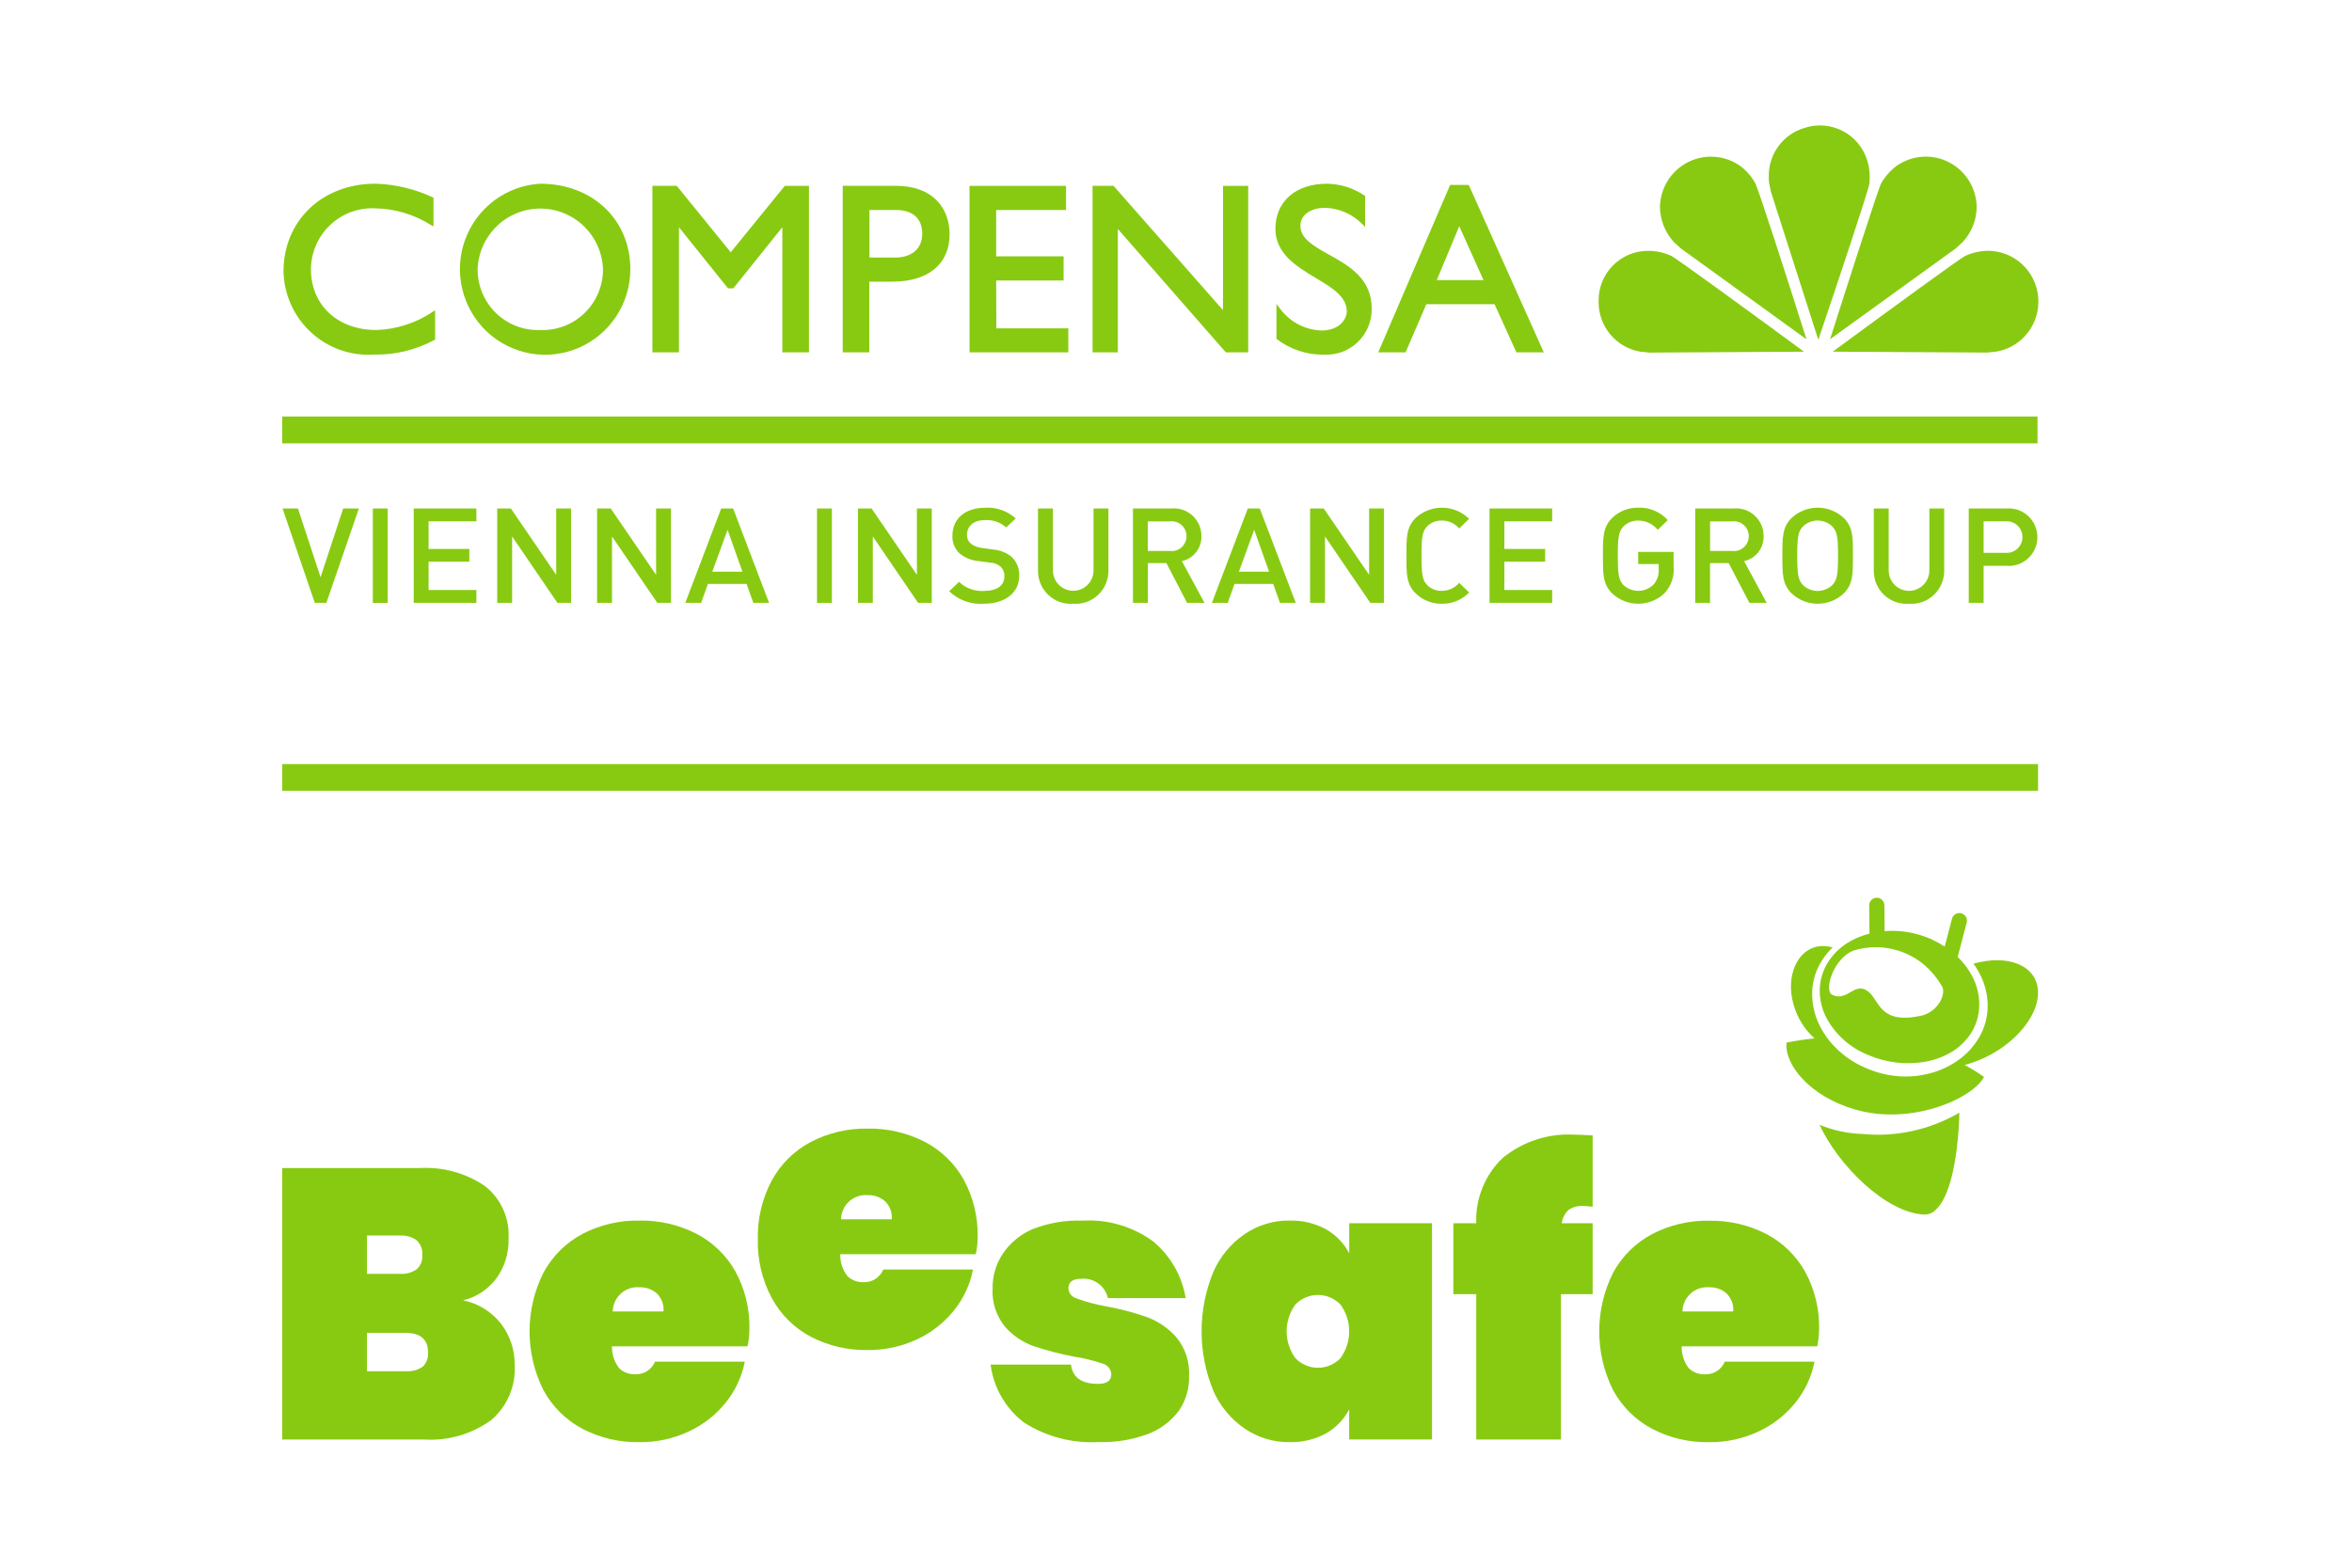 <svg width="75" height="50" viewBox="0 0 75 50" fill="none" xmlns="http://www.w3.org/2000/svg">
    <path d="M59.389 36.167C58.919 36.152 58.456 36.053 58.021 35.875C58.628 37.185 60.15 38.685 61.355 38.737C61.421 38.739 61.487 38.728 61.549 38.703C61.611 38.679 61.668 38.643 61.715 38.596C62.199 38.17 62.403 36.934 62.464 35.907C62.473 35.756 62.478 35.618 62.479 35.488C61.545 36.034 60.464 36.271 59.389 36.167Z" fill="#88CA11"/>
    <path d="M61.244 32.399C59.946 32.675 59.937 31.927 59.59 31.637C59.145 31.265 58.922 31.969 58.424 31.727C58.151 31.594 58.46 30.576 59.097 30.32C59.446 30.211 59.814 30.183 60.175 30.238C60.536 30.293 60.88 30.429 61.181 30.637C61.488 30.854 61.743 31.136 61.929 31.463C62.063 31.701 61.805 32.281 61.243 32.4M62.928 31.216C62.804 30.954 62.633 30.717 62.423 30.518C62.426 30.51 62.431 30.504 62.433 30.497L62.715 29.42C62.729 29.358 62.719 29.293 62.687 29.239C62.654 29.184 62.602 29.145 62.54 29.128C62.479 29.112 62.414 29.121 62.359 29.152C62.304 29.183 62.263 29.235 62.246 29.296L62.012 30.191C61.881 30.106 61.745 30.03 61.604 29.963C61.204 29.782 60.77 29.688 60.331 29.688C60.253 29.688 60.175 29.693 60.097 29.699L60.089 28.873C60.089 28.841 60.082 28.809 60.07 28.78C60.057 28.75 60.039 28.724 60.016 28.701C59.993 28.679 59.966 28.661 59.937 28.649C59.907 28.637 59.876 28.631 59.844 28.632C59.812 28.632 59.78 28.639 59.751 28.651C59.722 28.664 59.695 28.682 59.673 28.705C59.651 28.728 59.633 28.755 59.621 28.785C59.609 28.815 59.604 28.847 59.604 28.879L59.614 29.75C59.615 29.759 59.616 29.768 59.617 29.777C59.365 29.838 59.123 29.94 58.903 30.079C58.641 30.245 58.42 30.47 58.261 30.737C58.108 31.001 58.028 31.301 58.027 31.607C58.029 31.91 58.105 32.209 58.248 32.478C58.543 33.016 59.018 33.432 59.588 33.654C60.151 33.894 60.769 33.968 61.372 33.867C61.669 33.817 61.956 33.713 62.217 33.561C62.475 33.408 62.694 33.197 62.857 32.945C63.015 32.69 63.104 32.398 63.114 32.098C63.123 31.794 63.06 31.492 62.931 31.217" fill="#88CA11"/>
    <path d="M64.988 31.612C64.95 30.796 64.044 30.423 62.929 30.735C63.015 30.853 63.09 30.978 63.154 31.11C63.307 31.419 63.386 31.76 63.383 32.105C63.378 32.455 63.282 32.797 63.104 33.097C62.927 33.397 62.685 33.654 62.395 33.847C62.108 34.042 61.786 34.181 61.447 34.256C61.225 34.308 60.997 34.335 60.769 34.335C60.651 34.335 60.533 34.328 60.417 34.314C60.073 34.273 59.738 34.177 59.425 34.031C59.109 33.89 58.82 33.694 58.572 33.452C58.321 33.213 58.119 32.927 57.978 32.609C57.838 32.293 57.773 31.948 57.788 31.602C57.804 31.259 57.91 30.926 58.096 30.637C58.193 30.484 58.308 30.343 58.438 30.218C58.293 30.174 58.14 30.163 57.99 30.183C57.317 30.282 56.93 31.125 57.192 32.036C57.306 32.453 57.538 32.828 57.859 33.116C57.322 33.175 56.968 33.253 56.968 33.253C56.898 33.951 57.701 34.961 59.145 35.384C60.929 35.908 62.891 35.05 63.267 34.349C63.068 34.207 62.861 34.079 62.645 33.965C62.73 33.944 62.814 33.92 62.899 33.89C64.092 33.488 65.027 32.467 64.987 31.61" fill="#88CA11"/>
    <path d="M13.473 43.594C13.536 43.536 13.584 43.465 13.615 43.385C13.645 43.306 13.657 43.22 13.649 43.135C13.649 42.719 13.41 42.511 12.931 42.512H11.702V43.734H12.932C13.123 43.749 13.314 43.7 13.474 43.594M11.702 40.628H12.749C12.941 40.643 13.132 40.591 13.29 40.481C13.352 40.424 13.4 40.354 13.431 40.276C13.461 40.197 13.473 40.113 13.467 40.029C13.473 39.943 13.461 39.856 13.431 39.775C13.4 39.694 13.352 39.621 13.29 39.56C13.134 39.447 12.942 39.392 12.749 39.407H11.702V40.628ZM15.98 42.224C16.267 42.601 16.419 43.064 16.412 43.538C16.431 43.869 16.373 44.2 16.243 44.504C16.113 44.809 15.915 45.079 15.663 45.293C15.04 45.743 14.28 45.962 13.515 45.911H9V37.254H13.393C14.127 37.212 14.854 37.414 15.463 37.828C15.714 38.025 15.914 38.28 16.046 38.572C16.177 38.864 16.236 39.184 16.217 39.503C16.232 39.962 16.093 40.412 15.822 40.782C15.56 41.127 15.188 41.371 14.769 41.472C15.248 41.57 15.678 41.836 15.98 42.224Z" fill="#88CA11"/>
    <path d="M21.158 41.827C21.167 41.72 21.152 41.612 21.114 41.512C21.076 41.412 21.016 41.321 20.939 41.246C20.786 41.117 20.591 41.05 20.391 41.057C20.284 41.048 20.176 41.06 20.075 41.095C19.973 41.129 19.879 41.184 19.799 41.257C19.719 41.329 19.655 41.417 19.61 41.515C19.566 41.613 19.542 41.719 19.54 41.827H21.158ZM23.835 42.939H19.515C19.508 43.194 19.59 43.443 19.747 43.642C19.815 43.706 19.895 43.756 19.982 43.788C20.069 43.821 20.162 43.836 20.256 43.832C20.389 43.837 20.522 43.802 20.635 43.73C20.748 43.657 20.836 43.552 20.888 43.428H23.75C23.656 43.911 23.445 44.362 23.136 44.743C22.817 45.135 22.413 45.449 21.955 45.66C21.465 45.888 20.931 46.002 20.391 45.996C19.759 46.009 19.134 45.862 18.572 45.57C18.047 45.292 17.616 44.865 17.331 44.342C17.038 43.759 16.886 43.117 16.886 42.465C16.886 41.813 17.038 41.17 17.331 40.587C17.615 40.063 18.047 39.635 18.572 39.355C19.134 39.063 19.759 38.917 20.391 38.929C21.023 38.918 21.648 39.062 22.211 39.351C22.733 39.623 23.164 40.041 23.453 40.555C23.76 41.12 23.913 41.757 23.897 42.401C23.896 42.582 23.876 42.763 23.836 42.939" fill="#88CA11"/>
    <path d="M28.437 38.888C28.446 38.781 28.431 38.674 28.393 38.573C28.355 38.473 28.295 38.382 28.218 38.307C28.065 38.179 27.87 38.111 27.67 38.118C27.563 38.109 27.456 38.122 27.354 38.156C27.252 38.19 27.158 38.245 27.078 38.318C26.998 38.39 26.934 38.477 26.89 38.576C26.845 38.674 26.821 38.78 26.819 38.888L28.437 38.888ZM31.114 40.001H26.794C26.787 40.256 26.869 40.505 27.026 40.704C27.094 40.768 27.174 40.818 27.261 40.85C27.348 40.883 27.441 40.898 27.535 40.894C27.668 40.9 27.801 40.864 27.914 40.792C28.027 40.719 28.115 40.614 28.167 40.49H31.027C30.933 40.973 30.722 41.424 30.412 41.805C30.094 42.197 29.69 42.511 29.232 42.722C28.742 42.949 28.208 43.064 27.668 43.058C27.036 43.07 26.41 42.924 25.849 42.632C25.325 42.353 24.894 41.925 24.61 41.401C24.303 40.825 24.15 40.179 24.165 39.526C24.15 38.873 24.303 38.227 24.61 37.651C24.895 37.128 25.326 36.701 25.851 36.423C26.413 36.131 27.038 35.984 27.67 35.996C28.302 35.985 28.927 36.13 29.49 36.418C30.011 36.69 30.443 37.109 30.731 37.623C31.038 38.188 31.192 38.825 31.175 39.469C31.174 39.65 31.154 39.831 31.114 40.007" fill="#88CA11"/>
    <path d="M41.307 41.606C41.126 41.855 41.028 42.154 41.028 42.462C41.028 42.77 41.126 43.07 41.307 43.318C41.401 43.415 41.512 43.492 41.636 43.544C41.759 43.597 41.892 43.624 42.026 43.624C42.16 43.624 42.292 43.597 42.415 43.544C42.539 43.492 42.65 43.415 42.744 43.318C42.925 43.07 43.023 42.77 43.023 42.462C43.023 42.154 42.925 41.855 42.744 41.606C42.65 41.51 42.539 41.433 42.415 41.38C42.292 41.328 42.16 41.301 42.026 41.301C41.892 41.301 41.759 41.328 41.636 41.38C41.512 41.433 41.401 41.51 41.307 41.606ZM41.125 38.929C41.528 38.919 41.926 39.014 42.281 39.205C42.597 39.384 42.854 39.65 43.024 39.972V39.014H45.663V45.91H43.022V44.953C42.852 45.275 42.595 45.541 42.28 45.72C41.925 45.911 41.526 46.006 41.123 45.996C40.619 46.002 40.125 45.855 39.705 45.574C39.257 45.272 38.904 44.848 38.687 44.351C38.192 43.141 38.192 41.783 38.687 40.573C38.904 40.076 39.257 39.652 39.705 39.35C40.125 39.069 40.619 38.922 41.123 38.928" fill="#88CA11"/>
    <path d="M50.226 36.19C49.392 36.137 48.569 36.401 47.92 36.929C47.639 37.196 47.419 37.52 47.273 37.88C47.127 38.239 47.059 38.626 47.074 39.014H46.344V41.276H47.074V45.911H49.776V41.276H50.786V39.014H49.8C49.821 38.85 49.899 38.7 50.02 38.588C50.156 38.496 50.318 38.452 50.482 38.463C50.584 38.467 50.685 38.476 50.786 38.489V36.214C50.526 36.198 50.34 36.19 50.226 36.19Z" fill="#88CA11"/>
    <path d="M55.268 41.827C55.277 41.72 55.262 41.612 55.224 41.512C55.186 41.412 55.126 41.321 55.049 41.246C54.896 41.117 54.701 41.05 54.501 41.057C54.394 41.048 54.286 41.06 54.185 41.095C54.083 41.129 53.989 41.184 53.909 41.257C53.829 41.329 53.765 41.417 53.721 41.515C53.676 41.613 53.652 41.719 53.65 41.827H55.268ZM57.946 42.94H53.625C53.618 43.194 53.7 43.443 53.856 43.643C53.925 43.707 54.005 43.757 54.093 43.79C54.181 43.822 54.274 43.837 54.367 43.833C54.501 43.838 54.633 43.803 54.747 43.73C54.86 43.658 54.948 43.553 55 43.429H57.86C57.766 43.911 57.554 44.363 57.245 44.744C56.926 45.136 56.523 45.45 56.065 45.661C55.575 45.889 55.041 46.003 54.501 45.997C53.869 46.01 53.243 45.863 52.682 45.571C52.157 45.293 51.725 44.865 51.44 44.343C51.148 43.76 50.996 43.117 50.996 42.465C50.996 41.813 51.148 41.171 51.44 40.588C51.725 40.066 52.157 39.638 52.682 39.36C53.243 39.068 53.869 38.921 54.501 38.934C55.133 38.922 55.758 39.067 56.321 39.355C56.842 39.627 57.273 40.046 57.562 40.56C57.869 41.125 58.023 41.762 58.007 42.406C58.005 42.587 57.985 42.768 57.946 42.944" fill="#88CA11"/>
    <path d="M37.517 42.658C37.259 42.362 36.931 42.138 36.562 42.004C36.128 41.852 35.682 41.736 35.229 41.657C34.933 41.603 34.642 41.526 34.359 41.425C34.34 41.417 34.322 41.409 34.305 41.4H34.299C34.235 41.378 34.179 41.337 34.138 41.282C34.097 41.228 34.073 41.162 34.07 41.094C34.07 40.889 34.201 40.787 34.464 40.787C34.658 40.765 34.853 40.815 35.013 40.928C35.172 41.041 35.285 41.21 35.329 41.401H37.809C37.691 40.693 37.322 40.051 36.772 39.594C36.121 39.118 35.327 38.884 34.524 38.931C33.983 38.911 33.444 39.002 32.939 39.197C32.55 39.36 32.217 39.633 31.98 39.982C31.76 40.311 31.646 40.699 31.651 41.095C31.626 41.533 31.765 41.965 32.041 42.306C32.285 42.588 32.597 42.803 32.948 42.929C33.375 43.073 33.812 43.187 34.256 43.27C34.562 43.316 34.863 43.39 35.156 43.49C35.233 43.509 35.303 43.552 35.353 43.614C35.404 43.675 35.433 43.751 35.436 43.831V43.838C35.436 44.037 35.295 44.137 35.012 44.137C34.489 44.137 34.202 43.932 34.152 43.523H31.589C31.635 43.888 31.753 44.239 31.937 44.556C32.12 44.874 32.365 45.152 32.657 45.373C33.365 45.824 34.195 46.041 35.032 45.993C35.564 46.01 36.094 45.924 36.594 45.74C36.99 45.593 37.337 45.334 37.592 44.995C37.814 44.671 37.928 44.284 37.917 43.891C37.942 43.443 37.799 43.002 37.515 42.655" fill="#88CA11"/>
    <path d="M64.989 24.37H9V25.223H64.989V24.37Z" fill="#88CA11"/>
    <path d="M64.972 13.284H9V14.141H64.972V13.284Z" fill="#88CA11"/>
    <path d="M10.407 19.229H10.039L9.01 16.218H9.501L10.222 18.41L10.944 16.218H11.444L10.407 19.229Z" fill="#88CA11"/>
    <path d="M11.889 19.229V16.218H12.362V19.229L11.889 19.229Z" fill="#88CA11"/>
    <path d="M13.192 19.229V16.218H15.191V16.628H13.667V17.508H14.966V17.914H13.667V18.818H15.191V19.228L13.192 19.229Z" fill="#88CA11"/>
    <path d="M17.775 19.229L16.33 17.11V19.229H15.855V16.218H16.291L17.736 18.333V16.218H18.211V19.229L17.775 19.229Z" fill="#88CA11"/>
    <path d="M20.961 19.229L19.515 17.11V19.229H19.04V16.218H19.475L20.921 18.333V16.218H21.396V19.229L20.961 19.229Z" fill="#88CA11"/>
    <path d="M24.023 19.229L23.807 18.624H22.573L22.358 19.229H21.852L22.997 16.218H23.379L24.524 19.229H24.023ZM23.201 16.898L22.713 18.234H23.675L23.201 16.898Z" fill="#88CA11"/>
    <path d="M26.053 19.229V16.218H26.527V19.229L26.053 19.229Z" fill="#88CA11"/>
    <path d="M29.277 19.229L27.832 17.11V19.229H27.358V16.218H27.793L29.238 18.333V16.218H29.712V19.229L29.277 19.229Z" fill="#88CA11"/>
    <path d="M31.373 19.256C31.171 19.271 30.968 19.243 30.778 19.174C30.587 19.106 30.413 18.997 30.267 18.857L30.582 18.558C30.688 18.66 30.814 18.738 30.952 18.787C31.089 18.837 31.235 18.857 31.381 18.847C31.791 18.847 32.027 18.676 32.027 18.386C32.031 18.327 32.022 18.269 32.001 18.215C31.98 18.161 31.947 18.112 31.905 18.072C31.809 17.991 31.688 17.946 31.562 17.944L31.194 17.894C30.976 17.875 30.769 17.791 30.6 17.652C30.522 17.579 30.462 17.49 30.422 17.391C30.382 17.291 30.365 17.185 30.371 17.078C30.371 16.554 30.767 16.194 31.417 16.194C31.593 16.183 31.77 16.208 31.937 16.266C32.103 16.325 32.257 16.416 32.388 16.535L32.086 16.822C31.899 16.657 31.655 16.573 31.407 16.588C31.036 16.588 30.835 16.792 30.835 17.057C30.833 17.11 30.843 17.162 30.863 17.21C30.883 17.259 30.914 17.302 30.953 17.337C31.056 17.414 31.177 17.462 31.305 17.476L31.662 17.526C31.874 17.54 32.078 17.618 32.245 17.75C32.331 17.828 32.399 17.923 32.443 18.03C32.487 18.138 32.506 18.253 32.5 18.369C32.498 18.925 32.027 19.256 31.373 19.256Z" fill="#88CA11"/>
    <path d="M34.221 19.256C34.078 19.267 33.934 19.248 33.799 19.201C33.664 19.153 33.54 19.078 33.435 18.981C33.33 18.883 33.245 18.765 33.188 18.633C33.13 18.501 33.1 18.359 33.1 18.215V16.218H33.576V18.193C33.576 18.366 33.644 18.531 33.765 18.653C33.887 18.775 34.051 18.843 34.223 18.843C34.394 18.843 34.559 18.775 34.68 18.653C34.801 18.531 34.87 18.366 34.87 18.193V16.218H35.345V18.215C35.344 18.359 35.314 18.502 35.256 18.633C35.198 18.765 35.114 18.883 35.008 18.981C34.903 19.079 34.779 19.154 34.643 19.201C34.508 19.248 34.364 19.267 34.221 19.256Z" fill="#88CA11"/>
    <path d="M37.853 19.229L37.196 17.961H36.602V19.229H36.128V16.218H37.342C37.464 16.206 37.588 16.218 37.705 16.257C37.823 16.295 37.93 16.358 38.022 16.441C38.113 16.524 38.186 16.625 38.236 16.738C38.286 16.851 38.312 16.974 38.311 17.098C38.316 17.283 38.256 17.464 38.142 17.61C38.029 17.756 37.868 17.857 37.688 17.897L38.409 19.229L37.853 19.229ZM37.305 16.629H36.601V17.572H37.305C37.372 17.581 37.439 17.575 37.503 17.555C37.567 17.535 37.626 17.502 37.676 17.457C37.727 17.412 37.767 17.358 37.794 17.296C37.822 17.235 37.836 17.168 37.836 17.101C37.836 17.034 37.822 16.967 37.794 16.905C37.767 16.844 37.727 16.789 37.676 16.745C37.626 16.7 37.567 16.667 37.503 16.647C37.439 16.627 37.372 16.621 37.305 16.629Z" fill="#88CA11"/>
    <path d="M40.816 19.229L40.599 18.624H39.365L39.15 19.229H38.645L39.79 16.218H40.172L41.32 19.229H40.816ZM39.993 16.898L39.505 18.234H40.468L39.993 16.898Z" fill="#88CA11"/>
    <path d="M43.697 19.229L42.251 17.11V19.229H41.776V16.218H42.212L43.658 18.333V16.218H44.132V19.229L43.697 19.229Z" fill="#88CA11"/>
    <path d="M45.973 19.256C45.667 19.261 45.372 19.145 45.15 18.933C44.843 18.637 44.848 18.303 44.848 17.724C44.848 17.144 44.844 16.81 45.15 16.512C45.385 16.301 45.69 16.186 46.005 16.193C46.321 16.199 46.621 16.326 46.847 16.547L46.531 16.855C46.462 16.775 46.376 16.71 46.28 16.667C46.183 16.623 46.078 16.601 45.973 16.603C45.801 16.599 45.635 16.664 45.51 16.784C45.359 16.945 45.328 17.118 45.328 17.723C45.328 18.329 45.359 18.502 45.51 18.663C45.572 18.723 45.644 18.769 45.723 18.8C45.803 18.832 45.888 18.847 45.973 18.845C46.079 18.846 46.184 18.823 46.28 18.779C46.377 18.735 46.462 18.67 46.531 18.589L46.847 18.897C46.734 19.014 46.598 19.107 46.447 19.168C46.297 19.23 46.136 19.26 45.973 19.256Z" fill="#88CA11"/>
    <path d="M47.498 19.229V16.218H49.495V16.628H47.971V17.508H49.272V17.914H47.971V18.818H49.495V19.228L47.498 19.229Z" fill="#88CA11"/>
    <path d="M53.09 18.908C52.867 19.127 52.569 19.251 52.258 19.256C51.947 19.261 51.645 19.145 51.416 18.933C51.108 18.637 51.114 18.303 51.114 17.724C51.114 17.144 51.108 16.81 51.416 16.512C51.637 16.301 51.933 16.186 52.239 16.192C52.415 16.185 52.592 16.216 52.755 16.285C52.918 16.354 53.064 16.457 53.182 16.589L52.862 16.898C52.786 16.806 52.691 16.731 52.583 16.68C52.476 16.629 52.358 16.603 52.239 16.603C52.153 16.601 52.067 16.617 51.987 16.649C51.907 16.681 51.834 16.728 51.772 16.788C51.619 16.949 51.588 17.118 51.588 17.723C51.588 18.328 51.619 18.502 51.772 18.663C51.906 18.785 52.081 18.85 52.261 18.845C52.442 18.839 52.613 18.763 52.738 18.633C52.849 18.499 52.904 18.327 52.892 18.154V17.99H52.239V17.602H53.367V18.053C53.383 18.207 53.366 18.363 53.319 18.51C53.271 18.658 53.193 18.793 53.09 18.908Z" fill="#88CA11"/>
    <path d="M55.785 19.229L55.124 17.961H54.53V19.229H54.056V16.218H55.267C55.39 16.205 55.514 16.218 55.631 16.256C55.749 16.295 55.857 16.357 55.948 16.44C56.04 16.523 56.113 16.625 56.163 16.738C56.213 16.851 56.239 16.974 56.238 17.098C56.243 17.283 56.184 17.464 56.07 17.61C55.956 17.756 55.796 17.857 55.616 17.897L56.337 19.229L55.785 19.229ZM55.233 16.629H54.531V17.572H55.233C55.3 17.581 55.367 17.575 55.431 17.555C55.495 17.535 55.555 17.502 55.605 17.457C55.655 17.412 55.695 17.358 55.723 17.296C55.75 17.235 55.765 17.168 55.765 17.101C55.765 17.034 55.75 16.967 55.723 16.905C55.695 16.844 55.655 16.789 55.605 16.745C55.555 16.7 55.495 16.667 55.431 16.647C55.367 16.627 55.3 16.621 55.233 16.629Z" fill="#88CA11"/>
    <path d="M58.785 18.933C58.561 19.141 58.267 19.256 57.962 19.256C57.657 19.256 57.363 19.141 57.138 18.933C56.831 18.637 56.836 18.303 56.836 17.724C56.836 17.144 56.831 16.81 57.138 16.512C57.364 16.306 57.657 16.192 57.962 16.192C58.266 16.192 58.56 16.306 58.785 16.512C59.094 16.811 59.086 17.144 59.086 17.724C59.086 18.304 59.092 18.637 58.785 18.933ZM58.427 16.789C58.301 16.669 58.134 16.602 57.96 16.602C57.787 16.602 57.62 16.669 57.494 16.789C57.34 16.95 57.31 17.119 57.31 17.724C57.31 18.329 57.341 18.497 57.494 18.661C57.62 18.781 57.787 18.848 57.96 18.848C58.134 18.848 58.301 18.781 58.427 18.661C58.581 18.499 58.611 18.331 58.611 17.724C58.611 17.116 58.579 16.948 58.425 16.788L58.427 16.789Z" fill="#88CA11"/>
    <path d="M60.871 19.256C60.728 19.267 60.585 19.248 60.45 19.201C60.314 19.153 60.19 19.078 60.085 18.98C59.98 18.883 59.896 18.764 59.839 18.633C59.781 18.501 59.752 18.358 59.751 18.215V16.218H60.226V18.193C60.226 18.366 60.294 18.532 60.416 18.654C60.537 18.776 60.702 18.845 60.874 18.845C61.046 18.845 61.211 18.776 61.333 18.654C61.455 18.532 61.523 18.366 61.523 18.193V16.218H61.996V18.215C61.995 18.359 61.965 18.502 61.907 18.633C61.849 18.765 61.764 18.884 61.659 18.981C61.553 19.079 61.429 19.154 61.293 19.201C61.158 19.248 61.014 19.267 60.871 19.256Z" fill="#88CA11"/>
    <path d="M63.965 18.045H63.253V19.229H62.779V16.218H63.966C64.093 16.206 64.221 16.221 64.342 16.261C64.463 16.301 64.574 16.366 64.668 16.453C64.763 16.539 64.838 16.643 64.89 16.761C64.941 16.878 64.968 17.004 64.968 17.132C64.968 17.26 64.941 17.387 64.89 17.504C64.838 17.621 64.763 17.726 64.668 17.812C64.574 17.898 64.463 17.963 64.342 18.003C64.221 18.044 64.093 18.058 63.966 18.046L63.965 18.045ZM63.937 16.628H63.253V17.632H63.937C64.007 17.639 64.078 17.631 64.145 17.61C64.212 17.588 64.273 17.552 64.326 17.505C64.378 17.457 64.42 17.4 64.448 17.335C64.477 17.27 64.492 17.201 64.492 17.13C64.492 17.059 64.477 16.989 64.448 16.924C64.42 16.86 64.378 16.802 64.326 16.755C64.273 16.707 64.212 16.672 64.145 16.65C64.078 16.628 64.007 16.621 63.937 16.628Z" fill="#88CA11"/>
    <path d="M11.993 10.525C10.77 10.525 9.915 9.729 9.915 8.591C9.917 8.327 9.971 8.065 10.076 7.822C10.181 7.58 10.334 7.361 10.525 7.179C10.717 6.997 10.943 6.856 11.19 6.764C11.437 6.673 11.7 6.632 11.963 6.645C12.596 6.656 13.214 6.841 13.749 7.181L13.823 7.22V6.304L13.794 6.292C13.222 6.024 12.601 5.877 11.97 5.859C10.273 5.859 9.04 7.039 9.04 8.66C9.049 9.027 9.131 9.388 9.283 9.722C9.434 10.056 9.651 10.355 9.92 10.603C10.189 10.85 10.506 11.04 10.85 11.162C11.195 11.283 11.56 11.334 11.925 11.309C12.595 11.323 13.257 11.163 13.848 10.846L13.875 10.832V9.895L13.802 9.943C13.265 10.304 12.639 10.506 11.993 10.525ZM17.227 5.859C16.697 5.89 16.187 6.076 15.761 6.394C15.335 6.712 15.012 7.149 14.83 7.65C14.648 8.151 14.616 8.694 14.739 9.213C14.861 9.732 15.132 10.204 15.517 10.57C15.903 10.936 16.388 11.18 16.91 11.273C17.433 11.366 17.971 11.303 18.459 11.092C18.946 10.88 19.361 10.53 19.653 10.085C19.945 9.639 20.1 9.118 20.1 8.585C20.102 7.007 18.892 5.859 17.227 5.859ZM17.227 10.525C16.967 10.536 16.708 10.493 16.466 10.4C16.223 10.307 16.002 10.165 15.815 9.984C15.629 9.802 15.481 9.585 15.38 9.344C15.28 9.104 15.229 8.845 15.23 8.585C15.25 8.065 15.469 7.574 15.842 7.213C16.215 6.853 16.712 6.652 17.229 6.652C17.747 6.652 18.244 6.853 18.617 7.213C18.989 7.574 19.209 8.065 19.229 8.585C19.23 8.846 19.178 9.104 19.077 9.345C18.976 9.586 18.828 9.803 18.64 9.985C18.453 10.166 18.232 10.308 17.989 10.4C17.746 10.493 17.486 10.536 17.227 10.525ZM23.3 8.044C23.231 7.958 21.58 5.927 21.58 5.927H20.803V11.239H21.651V7.248C21.778 7.405 23.214 9.197 23.214 9.197H23.384C23.384 9.197 24.819 7.407 24.947 7.248V11.239H25.796V5.928H25.026C25.026 5.928 23.372 7.956 23.303 8.044H23.3ZM28.56 5.927H26.872V11.239H27.72V8.983H28.46C29.599 8.983 30.28 8.42 30.28 7.475C30.284 6.728 29.832 5.928 28.564 5.928L28.56 5.927ZM28.531 8.215H27.724V6.697H28.564C29.328 6.697 29.409 7.219 29.409 7.446C29.409 7.927 29.083 8.215 28.535 8.215L28.531 8.215ZM31.766 8.945H33.916V8.175H31.766V6.697H33.993V5.928H30.916V11.239H34.066V10.472H31.77L31.766 8.945ZM38.998 9.89C38.84 9.709 35.508 5.927 35.508 5.927H34.839V11.238H35.645V7.302C35.801 7.483 39.089 11.238 39.089 11.238H39.802V5.928H39L38.998 9.89ZM42.366 8.115C41.882 7.841 41.467 7.609 41.467 7.202C41.467 6.861 41.788 6.628 42.252 6.628C42.705 6.641 43.135 6.831 43.451 7.157L43.53 7.234V6.248L43.511 6.236C43.157 5.996 42.741 5.865 42.313 5.86C41.317 5.86 40.67 6.425 40.67 7.3C40.67 8.092 41.349 8.5 41.949 8.861C42.462 9.167 42.946 9.457 42.946 9.93C42.946 10.168 42.725 10.541 42.137 10.541C41.87 10.532 41.609 10.46 41.375 10.332C41.141 10.203 40.94 10.022 40.787 9.802L40.703 9.696V10.804L40.719 10.819C41.15 11.148 41.679 11.321 42.221 11.311C42.418 11.321 42.615 11.291 42.8 11.223C42.985 11.154 43.154 11.047 43.297 10.91C43.439 10.773 43.552 10.608 43.629 10.425C43.705 10.242 43.743 10.046 43.741 9.847C43.744 8.884 43.016 8.475 42.37 8.116L42.366 8.115ZM46.835 5.899H46.241L43.949 11.239H44.82C44.82 11.239 45.456 9.759 45.483 9.702H47.657C47.68 9.757 48.355 11.239 48.355 11.239H49.229L46.835 5.899ZM45.815 8.935C45.865 8.819 46.461 7.388 46.532 7.214C46.609 7.384 47.253 8.815 47.306 8.935H45.815Z" fill="#88CA11"/>
    <path d="M52.295 11.215L52.592 11.246C52.592 11.246 57.126 11.219 57.525 11.217C55.846 9.983 53.453 8.234 53.284 8.157C53.056 8.054 52.809 8 52.559 8C52.35 7.999 52.142 8.039 51.947 8.12C51.754 8.201 51.578 8.32 51.43 8.47C51.282 8.62 51.166 8.798 51.088 8.994C51.01 9.19 50.972 9.399 50.976 9.61C50.969 9.992 51.099 10.363 51.341 10.657C51.583 10.951 51.921 11.149 52.295 11.215Z" fill="#88CA11"/>
    <path d="M55.481 5.286C55.239 5.118 54.956 5.019 54.662 5C54.369 4.981 54.076 5.043 53.814 5.178C53.553 5.313 53.332 5.517 53.177 5.768C53.022 6.019 52.937 6.307 52.932 6.603C52.938 7.022 53.099 7.423 53.384 7.729L53.603 7.927C53.603 7.927 57.283 10.587 57.605 10.822C56.975 8.831 56.063 6.003 55.971 5.842C55.85 5.623 55.683 5.433 55.481 5.286Z" fill="#88CA11"/>
    <path d="M57.537 4.081C57.203 4.179 56.912 4.386 56.707 4.667C56.502 4.949 56.395 5.291 56.402 5.64C56.402 5.704 56.405 5.768 56.412 5.831L56.473 6.123C56.473 6.123 57.861 10.458 57.982 10.838C58.652 8.86 59.589 6.044 59.611 5.857C59.618 5.785 59.621 5.713 59.621 5.64C59.621 5.462 59.595 5.285 59.542 5.115C59.48 4.913 59.378 4.727 59.243 4.565C59.108 4.404 58.942 4.271 58.755 4.175C58.569 4.079 58.365 4.021 58.155 4.005C57.946 3.989 57.736 4.014 57.537 4.081Z" fill="#88CA11"/>
    <path d="M63.403 7.999C63.148 8.001 62.895 8.057 62.663 8.163C62.512 8.234 60.118 9.983 58.441 11.216C58.838 11.216 63.376 11.245 63.376 11.245C63.376 11.245 63.669 11.215 63.68 11.211C64.074 11.138 64.427 10.921 64.67 10.6C64.913 10.28 65.029 9.88 64.994 9.479C64.959 9.077 64.777 8.703 64.483 8.43C64.188 8.156 63.803 8.003 63.402 7.999H63.403Z" fill="#88CA11"/>
    <path d="M63.032 6.605C63.028 6.309 62.944 6.02 62.789 5.768C62.634 5.517 62.413 5.312 62.152 5.177C61.89 5.041 61.596 4.98 61.303 4.999C61.009 5.019 60.726 5.118 60.484 5.286C60.279 5.438 60.109 5.631 59.984 5.852C59.892 6.019 58.833 9.326 58.356 10.82C59.149 10.248 62.361 7.926 62.361 7.926C62.361 7.926 62.581 7.727 62.588 7.717C62.869 7.415 63.028 7.018 63.032 6.605Z" fill="#88CA11"/>
</svg>